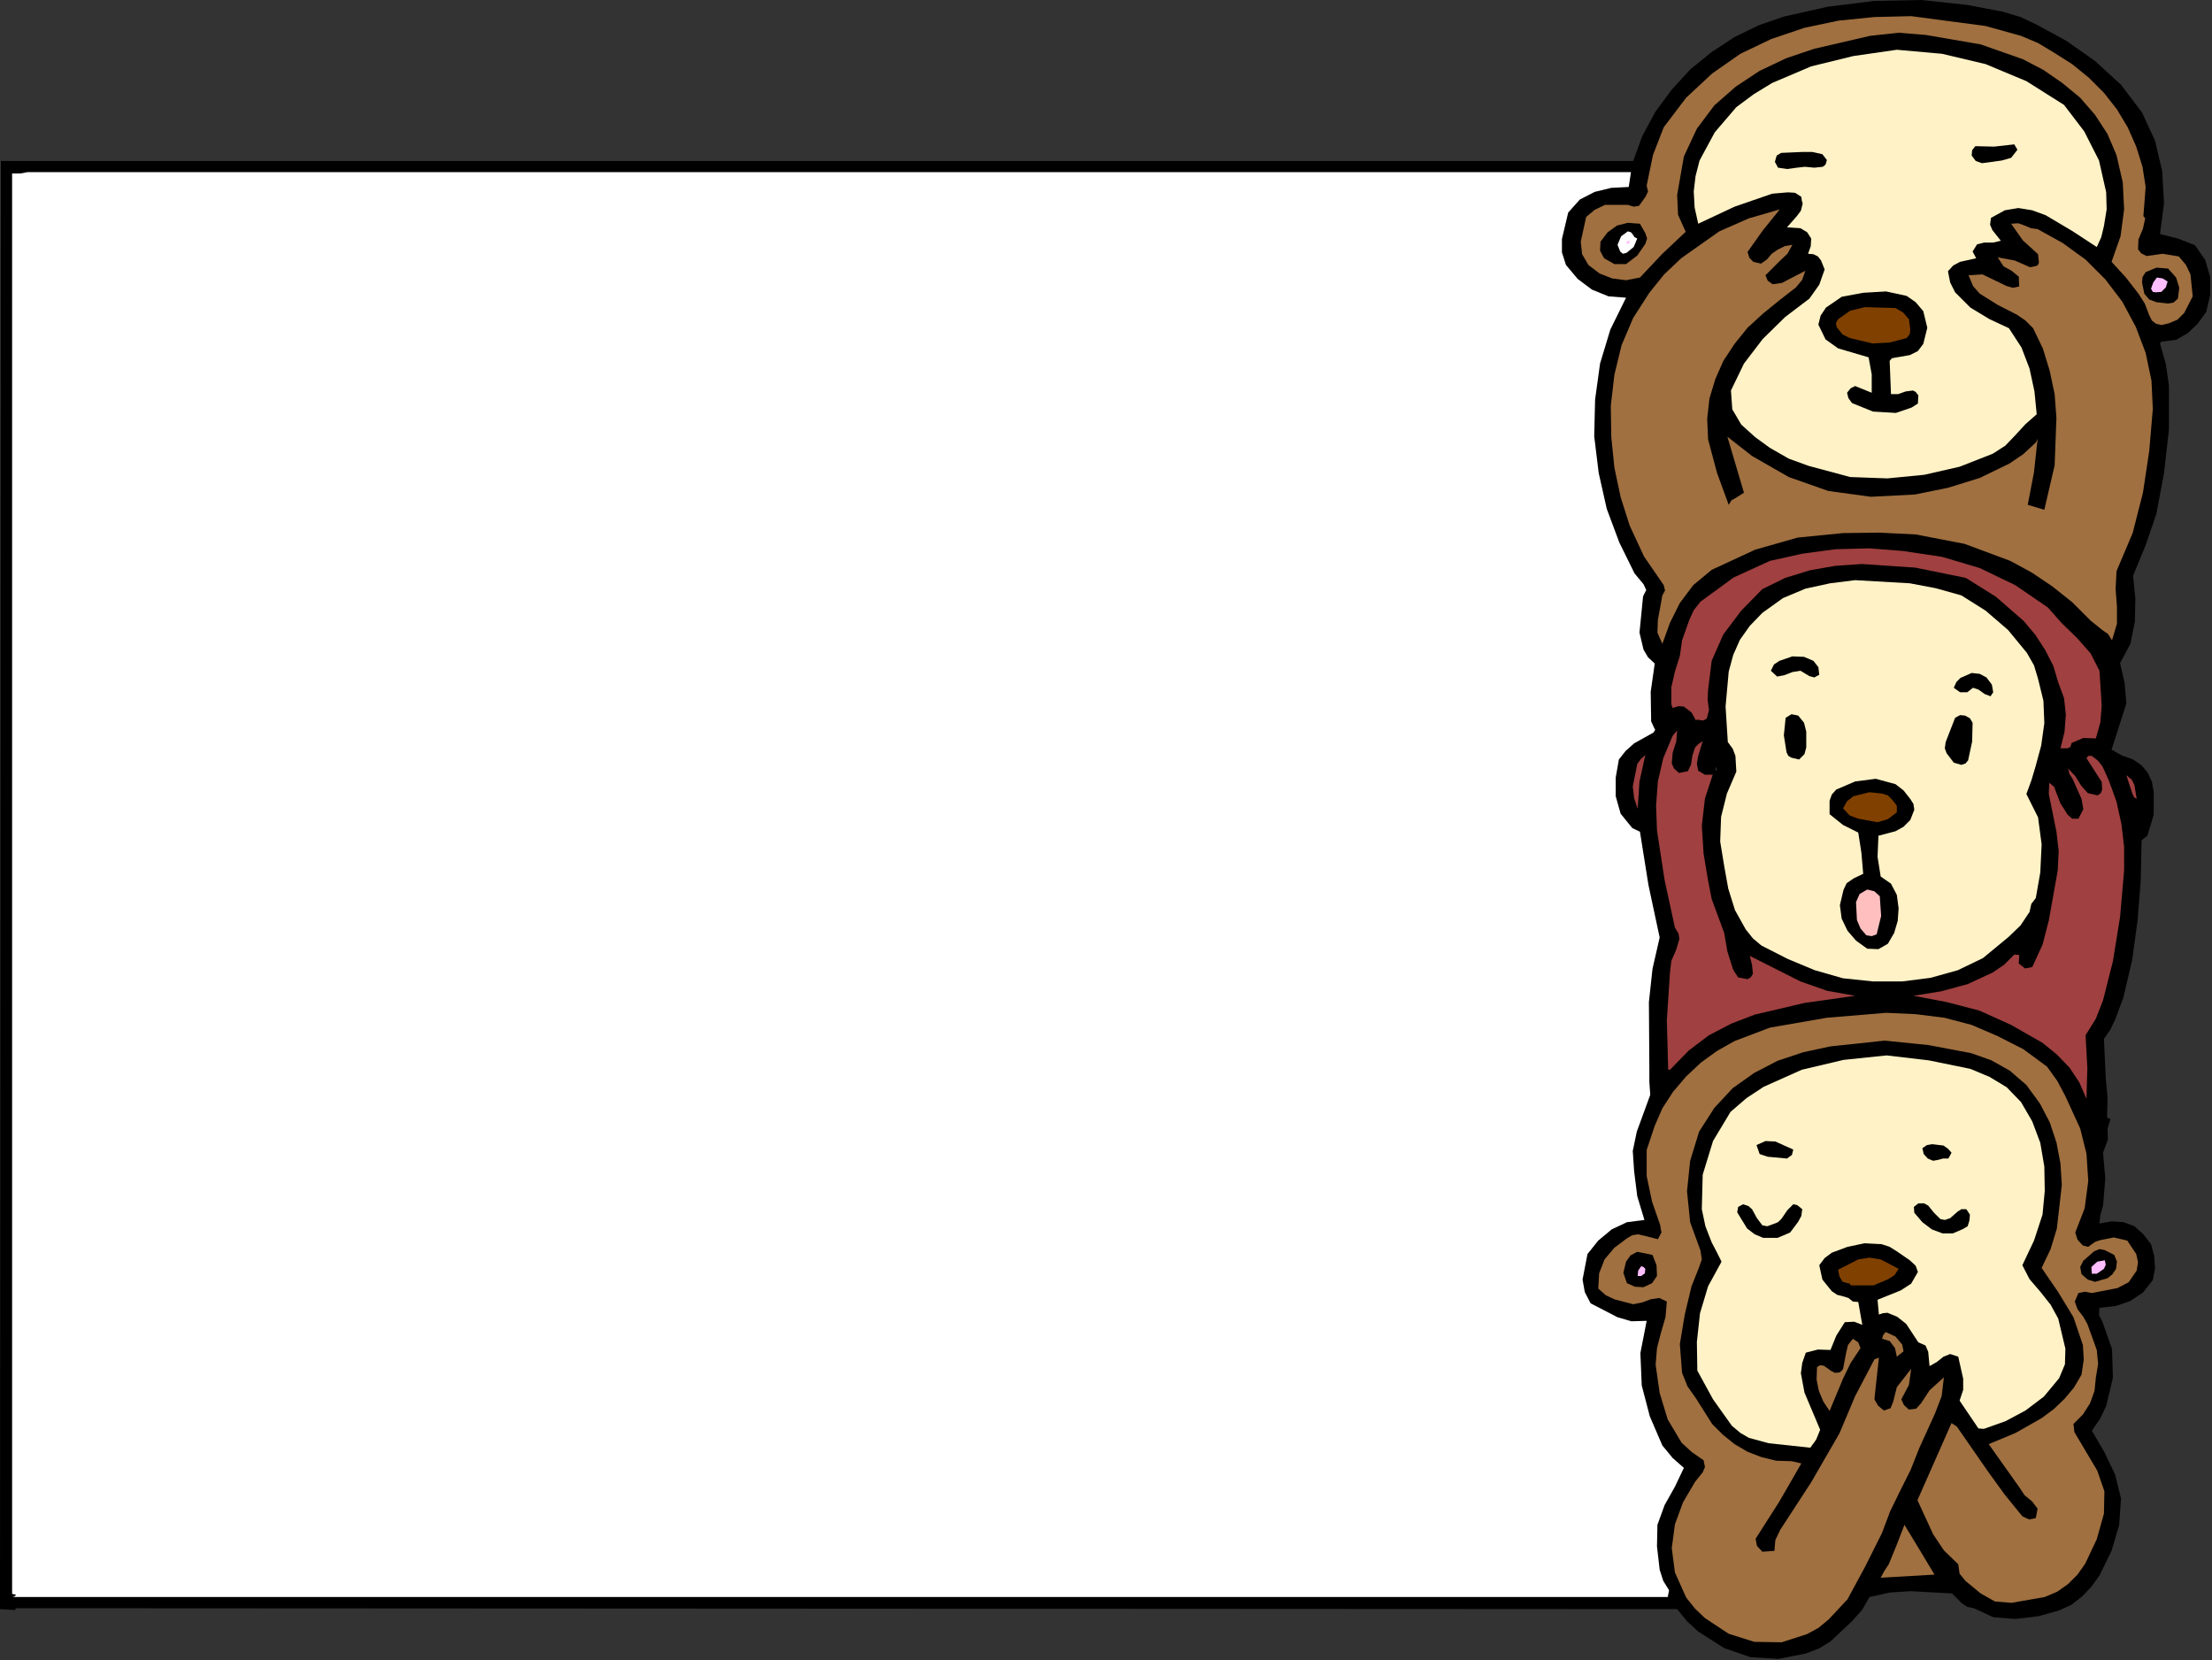 <?xml version="1.0" encoding="UTF-8" standalone="no"?>
<svg
   xmlns:dc="http://purl.org/dc/elements/1.1/"
   xmlns:cc="http://creativecommons.org/ns#"
   xmlns:rdf="http://www.w3.org/1999/02/22-rdf-syntax-ns#"
   xmlns:svg="http://www.w3.org/2000/svg"
   xmlns="http://www.w3.org/2000/svg"
   xmlns:sodipodi="http://sodipodi.sourceforge.net/DTD/sodipodi-0.dtd"
   xmlns:inkscape="http://www.inkscape.org/namespaces/inkscape"
   version="1.0"
   width="125.324mm"
   height="94.056mm"
   id="svg92"
   sodipodi:docname="ETOSR006.WMF">
  <rect width="100%" height="100%" fill="#333333" stroke="none"/>
  <sodipodi:namedview
     pagecolor="#ffffff"
     bordercolor="#666666"
     borderopacity="1"
     objecttolerance="10"
     gridtolerance="10"
     guidetolerance="10"
     inkscape:pageopacity="0"
     inkscape:pageshadow="2"
     inkscape:window-width="640"
     inkscape:window-height="480"
     id="namedview94" />
  <defs
     id="defs6">
    <clipPath
       clipPathUnits="userSpaceOnUse"
       id="clipWmfPath1">
      <path
         d="M 0,0 L 473.568,0 L 473.568,355.392 L 0,355.392 z"
         id="path2" />
    </clipPath>
    <pattern
       id="WMFhbasepattern"
       patternUnits="userSpaceOnUse"
       width="6"
       height="6"
       x="0"
       y="0" />
  </defs>
  <path
     style="fill:#000000;fill-rule:evenodd;fill-opacity:1;stroke:none;"
     clip-path="url(#clipWmfPath1)"
     d="  M 436.128,5.28   L 442.464,8.736   L 448.608,13.056   L 454.176,18.144   L 458.688,24.096   L 461.472,30.144   L 463.008,36.672   L 463.392,43.584   L 462.528,50.112   L 466.368,51.072   L 470.016,52.512   L 472.224,55.68   L 473.28,59.328   L 473.28,63.168   L 472.416,66.816   L 470.592,69.312   L 468.48,71.328   L 465.984,72.768   L 462.816,73.152   L 462.528,73.536   L 463.776,77.952   L 464.448,82.56   L 464.448,91.968   L 463.392,101.28   L 461.76,110.016   L 459.456,116.736   L 456.768,123.264   L 457.248,128.16   L 457.152,133.056   L 456.192,137.856   L 453.984,141.984   L 454.944,146.208   L 455.328,150.624   L 452.16,160.512   L 454.368,161.76   L 456.768,162.624   L 458.592,163.872   L 459.936,165.504   L 460.8,167.424   L 461.184,169.536   L 461.184,174.432   L 459.84,178.944   L 458.592,179.904   L 458.4,188.64   L 457.728,197.088   L 456.576,205.536   L 454.656,213.696   L 452.928,218.304   L 451.872,220.512   L 450.528,222.432   L 450.912,230.784   L 451.296,235.008   L 451.2,239.232   L 451.776,239.616   L 451.968,239.424   L 451.296,241.728   L 451.392,243.936   L 450.336,246.816   L 450.816,252.384   L 450.336,258.144   L 449.76,260.16   L 449.568,261.984   L 452.16,261.504   L 454.752,261.696   L 457.056,262.56   L 458.976,264.288   L 460.608,266.4   L 461.28,268.896   L 461.472,271.584   L 460.992,274.08   L 458.88,276.768   L 456.096,278.592   L 453.024,279.648   L 449.568,280.032   L 449.472,281.568   L 450.24,283.104   L 452.256,288.864   L 452.448,295.008   L 451.008,301.056   L 449.664,303.84   L 447.936,306.336   L 450.624,310.944   L 452.928,315.744   L 454.176,320.832   L 453.792,326.496   L 452.16,332.064   L 449.568,337.344   L 447.84,339.744   L 445.824,341.856   L 443.616,343.584   L 440.928,344.832   L 436.416,346.08   L 431.52,346.656   L 426.816,346.272   L 422.688,344.352   L 421.248,344.064   L 420.096,343.296   L 417.984,341.184   L 409.152,340.704   L 404.64,340.992   L 400.32,341.952   L 398.784,344.64   L 396.672,347.04   L 391.968,351.456   L 389.472,352.992   L 386.688,354.048   L 380.832,355.2   L 374.784,354.816   L 369.216,352.896   L 363.648,349.344   L 361.248,347.136   L 359.136,344.544   L 3.456,344.352   L 3.168,344.736   L 0,344.544   L 0.192,34.464   L 349.728,34.464   L 351.648,29.184   L 354.432,24   L 357.888,19.296   L 361.92,14.88   L 366.528,11.136   L 371.52,7.872   L 376.704,5.376   L 381.984,3.552   L 391.392,1.44   L 401.376,0.192   L 411.456,0   L 421.248,1.056   L 428.832,2.496   L 432.672,3.648   L 436.128,5.28  z "
     id="path8" />
  <path
     style="fill:#a07040;fill-rule:evenodd;fill-opacity:1;stroke:none;"
     clip-path="url(#clipWmfPath1)"
     d="  M 439.776,11.232   L 443.712,13.728   L 447.264,16.608   L 450.528,19.872   L 453.312,23.424   L 455.616,27.264   L 457.44,31.392   L 458.784,35.712   L 459.456,40.032   L 458.976,46.272   L 459.36,46.752   L 458.88,48.96   L 457.92,51.264   L 457.824,53.376   L 458.496,54.24   L 459.648,54.816   L 463.104,54.336   L 466.56,54.912   L 468.096,56.736   L 469.056,58.752   L 469.536,63.456   L 467.712,67.008   L 466.272,68.448   L 464.448,69.216   L 462.816,69.6   L 461.664,69.312   L 460.8,68.64   L 460.224,67.488   L 459.264,64.992   L 457.92,62.88   L 455.232,59.424   L 452.16,56.064   L 454.08,50.592   L 454.848,44.832   L 454.56,39.072   L 453.216,33.216   L 451.296,28.704   L 448.608,24.576   L 445.44,20.928   L 441.6,17.76   L 437.568,14.976   L 433.152,12.672   L 424.128,9.504   L 412.416,7.488   L 406.56,7.008   L 400.416,7.68   L 388.416,10.464   L 382.464,12.48   L 376.8,15.168   L 371.712,18.528   L 367.104,22.56   L 363.36,27.552   L 360.576,33.504   L 359.136,41.76   L 359.328,45.984   L 360.96,49.632   L 355.872,54.432   L 351.168,59.424   L 348.192,60   L 345.216,59.616   L 342.528,58.56   L 340.128,56.736   L 338.784,54.432   L 338.496,51.744   L 339.648,46.464   L 341.472,44.928   L 343.68,43.872   L 348.576,43.872   L 349.824,44.256   L 350.976,44.064   L 352.416,42.048   L 352.896,40.992   L 352.608,39.744   L 353.952,33.216   L 356.256,27.264   L 361.056,20.928   L 366.624,15.744   L 372.672,11.52   L 379.296,8.352   L 386.4,5.952   L 393.696,4.416   L 401.376,3.648   L 409.248,3.456   L 425.184,5.568   L 432.768,7.68   L 436.416,9.216   L 439.776,11.232  z "
     id="path10" />
  <path
     style="fill:#fff2c6;fill-rule:evenodd;fill-opacity:1;stroke:none;"
     clip-path="url(#clipWmfPath1)"
     d="  M 441.984,22.464   L 446.304,28.128   L 449.472,34.368   L 451.008,41.184   L 451.104,44.832   L 450.528,48.384   L 449.952,50.784   L 448.992,52.896   L 443.712,49.44   L 438.048,46.08   L 435.168,45.024   L 432.192,44.544   L 429.312,45.024   L 426.336,46.656   L 426.144,48.096   L 426.624,49.248   L 428.448,51.552   L 426.816,51.936   L 424.896,51.936   L 423.36,52.32   L 422.4,53.856   L 423.168,55.296   L 419.712,56.064   L 418.272,56.832   L 417.12,58.08   L 417.6,60.48   L 418.656,62.592   L 421.92,65.856   L 426.048,68.352   L 430.176,70.272   L 432.864,74.4   L 434.592,78.912   L 435.648,83.808   L 436.128,88.704   L 433.728,90.816   L 431.52,93.216   L 429.408,95.424   L 426.72,97.152   L 419.616,99.936   L 412.032,101.664   L 404.16,102.432   L 396.192,102.144   L 387.264,99.744   L 383.04,98.208   L 379.008,95.904   L 375.84,93.6   L 372.864,90.912   L 370.944,87.648   L 370.656,83.616   L 373.44,77.856   L 377.472,72.576   L 382.272,67.872   L 387.456,63.936   L 389.568,60.96   L 390.72,57.696   L 389.952,55.776   L 389.28,54.912   L 388.32,54.432   L 387.168,54.336   L 387.744,52.704   L 387.84,51.072   L 386.976,49.728   L 385.536,48.864   L 382.656,48.672   L 384.768,46.272   L 385.632,45.12   L 386.016,43.584   L 385.824,42.912   L 385.728,42.144   L 384.384,41.28   L 382.848,41.184   L 379.488,41.472   L 371.424,44.256   L 363.648,47.904   L 362.88,44.448   L 362.688,40.992   L 363.072,37.728   L 363.936,34.368   L 367.2,28.32   L 371.808,22.944   L 375.552,20.16   L 379.488,17.76   L 387.84,14.208   L 396.864,12   L 406.176,10.656   L 415.872,11.52   L 425.184,13.728   L 433.92,17.376   L 441.984,22.464  z "
     id="path12" />
  <path
     style="fill:#000000;fill-rule:evenodd;fill-opacity:1;stroke:none;"
     clip-path="url(#clipWmfPath1)"
     d="  M 432,32.064   L 430.656,33.792   L 428.64,34.368   L 424.416,34.944   L 423.072,34.464   L 422.208,33.312   L 422.304,32.16   L 422.976,31.296   L 427.008,31.392   L 431.328,30.912   L 432,32.064  z "
     id="path14" />
  <path
     style="fill:#000000;fill-rule:evenodd;fill-opacity:1;stroke:none;"
     clip-path="url(#clipWmfPath1)"
     d="  M 391.2,34.272   L 390.912,35.232   L 390.336,35.712   L 388.512,35.904   L 386.496,35.712   L 384.768,35.904   L 382.752,36.192   L 380.736,35.904   L 380.064,34.656   L 380.448,33.312   L 381.408,32.736   L 385.824,32.544   L 388.128,32.544   L 390.24,33.024   L 391.2,34.272  z "
     id="path16" />
  <path
     style="fill:#ffffff;fill-rule:evenodd;fill-opacity:1;stroke:none;"
     clip-path="url(#clipWmfPath1)"
     d="  M 348.768,40.032   L 345.024,40.224   L 341.472,41.088   L 338.304,42.72   L 335.808,45.504   L 334.464,51.168   L 334.464,54.048   L 335.328,56.736   L 337.824,59.712   L 340.896,62.016   L 344.448,63.456   L 348.192,63.744   L 344.832,70.56   L 342.624,77.856   L 341.568,85.536   L 341.376,93.408   L 342.336,101.28   L 344.064,108.96   L 346.752,116.16   L 350.016,122.784   L 351.936,125.088   L 352.512,126.336   L 351.84,127.68   L 351.072,135.456   L 351.936,139.104   L 352.896,140.736   L 354.336,142.08   L 353.472,148.128   L 353.568,154.464   L 354.144,155.712   L 354.432,156.288   L 354.048,156.864   L 349.92,159.168   L 348.096,160.8   L 346.656,162.624   L 345.984,166.464   L 345.984,170.496   L 347.04,174.24   L 349.536,177.312   L 351.168,178.08   L 352.992,189.504   L 355.392,200.736   L 353.856,207.456   L 353.088,214.56   L 353.184,228.864   L 353.184,231.648   L 353.376,234.432   L 350.496,242.304   L 349.632,246.432   L 349.92,250.752   L 350.592,256.128   L 352.128,261.216   L 348.384,261.696   L 345.12,263.232   L 342.24,265.632   L 339.936,268.512   L 338.88,273.984   L 339.36,276.672   L 340.608,279.072   L 346.368,282.048   L 349.344,282.912   L 352.608,282.816   L 351.264,289.728   L 351.552,296.64   L 353.28,303.264   L 355.968,309.504   L 358.176,312.192   L 360.576,314.304   L 358.656,318.336   L 356.448,322.272   L 354.912,326.496   L 354.816,331.104   L 355.392,336.096   L 356.16,338.496   L 357.408,340.512   L 357.12,341.952   L 2.592,341.952   L 3.072,341.856   L 3.456,341.472   L 2.592,341.28   L 2.592,37.152   L 4.32,37.152   L 5.856,36.864   L 349.248,36.864   L 348.768,40.032  z "
     id="path18" />
  <path
     style="fill:#a07040;fill-rule:evenodd;fill-opacity:1;stroke:none;"
     clip-path="url(#clipWmfPath1)"
     d="  M 374.208,53.952   L 374.592,55.2   L 375.456,56.064   L 377.088,56.448   L 378.336,55.584   L 379.392,54.336   L 380.64,53.472   L 382.176,52.704   L 383.808,52.416   L 382.752,54.336   L 381.12,55.872   L 378.048,58.944   L 378.528,60.096   L 379.584,60.864   L 381.6,60.576   L 383.232,59.712   L 386.592,57.984   L 385.92,59.904   L 384.576,61.536   L 381.12,64.224   L 377.568,67.104   L 374.208,70.176   L 371.424,73.632   L 369.024,77.28   L 367.296,81.216   L 366.048,85.344   L 365.568,89.664   L 365.76,94.08   L 367.68,101.28   L 370.176,108.096   L 370.752,107.136   L 371.616,106.656   L 373.44,105.504   L 369.888,93.504   L 375.168,97.632   L 383.04,102.144   L 391.488,105.12   L 400.608,106.368   L 410.016,105.888   L 417.12,104.448   L 423.936,102.336   L 430.272,99.264   L 433.248,97.248   L 435.936,94.752   L 436.32,93.984   L 435.552,101.088   L 434.208,108.096   L 437.76,109.152   L 439.968,99.648   L 440.352,89.472   L 439.968,84.384   L 438.912,79.392   L 437.472,74.688   L 435.36,70.272   L 433.728,68.64   L 431.904,67.392   L 427.776,65.28   L 423.936,62.88   L 422.496,61.248   L 421.536,58.944   L 424.512,58.752   L 427.104,60   L 429.696,61.248   L 431.04,61.632   L 432.384,61.344   L 432.288,59.232   L 430.752,57.984   L 429.024,57.024   L 427.776,55.104   L 431.424,55.776   L 434.688,57.216   L 435.744,57.024   L 436.32,56.832   L 436.608,56.256   L 436.416,54.432   L 433.152,51.456   L 430.656,47.904   L 432.192,47.808   L 433.536,48.288   L 434.88,48.864   L 436.32,49.056   L 441.696,52.032   L 446.592,55.584   L 450.816,59.808   L 454.464,64.608   L 457.344,69.984   L 459.456,75.552   L 460.704,81.504   L 460.992,87.552   L 460.224,96.576   L 458.88,105.504   L 456.672,114.144   L 453.216,122.304   L 453.024,126.144   L 453.312,129.888   L 453.312,133.536   L 452.256,137.088   L 451.392,135.744   L 450.144,134.88   L 447.648,132.864   L 443.712,128.928   L 439.488,125.568   L 435.072,122.592   L 430.464,120.096   L 420.672,116.448   L 410.208,114.432   L 402.432,114.048   L 394.656,114.144   L 384.96,115.104   L 375.84,117.696   L 366.528,122.016   L 362.592,125.28   L 359.712,129.12   L 357.6,133.344   L 355.968,137.856   L 354.912,135.456   L 355.008,132.768   L 355.968,127.488   L 356.544,126.432   L 356.256,125.28   L 352.032,119.136   L 348.96,112.512   L 347.04,106.464   L 345.696,100.128   L 345.024,93.504   L 344.928,86.88   L 345.696,80.256   L 347.232,73.92   L 349.728,68.064   L 353.184,62.688   L 356.352,58.752   L 360,55.296   L 368.16,49.536   L 374.496,46.752   L 381.12,44.832   L 377.472,49.344   L 374.208,53.952  z "
     id="path20" />
  <path
     style="fill:#000000;fill-rule:evenodd;fill-opacity:1;stroke:none;"
     clip-path="url(#clipWmfPath1)"
     d="  M 351.168,47.904   L 352.32,49.92   L 352.704,51.072   L 352.32,52.224   L 350.592,54.72   L 348.192,56.544   L 345.696,56.544   L 343.488,55.296   L 342.624,53.664   L 342.72,51.744   L 344.256,49.728   L 346.272,48.288   L 348.576,47.712   L 351.168,47.904  z "
     id="path22" />
  <path
     style="fill:#ffffff;fill-rule:evenodd;fill-opacity:1;stroke:none;"
     clip-path="url(#clipWmfPath1)"
     d="  M 350.592,51.072   L 349.824,52.896   L 348.288,54.144   L 347.52,54.336   L 346.944,53.856   L 346.368,52.416   L 347.136,50.592   L 348.576,49.536   L 349.248,49.728   L 349.632,50.208   L 350.016,50.784   L 350.592,51.072  z "
     id="path24" />
  <path
     style="fill:#ffbfff;fill-rule:evenodd;fill-opacity:1;stroke:none;"
     clip-path="url(#clipWmfPath1)"
     d="  M 349.056,51.552   L 348.864,52.128   L 348.288,52.224   L 348.384,51.648   L 349.056,51.552  z "
     id="path26" />
  <path
     style="fill:#000000;fill-rule:evenodd;fill-opacity:1;stroke:none;"
     clip-path="url(#clipWmfPath1)"
     d="  M 465.984,59.424   L 466.656,61.632   L 466.368,63.936   L 465.408,64.8   L 464.256,64.992   L 461.76,64.704   L 460.224,64.128   L 459.168,62.88   L 458.688,60.48   L 458.784,59.328   L 459.456,58.272   L 461.76,57.312   L 464.256,57.504   L 465.984,59.424  z "
     id="path28" />
  <path
     style="fill:#ffbfff;fill-rule:evenodd;fill-opacity:1;stroke:none;"
     clip-path="url(#clipWmfPath1)"
     d="  M 464.16,60.288   L 463.776,61.536   L 462.816,62.496   L 461.568,62.592   L 460.992,62.496   L 460.608,61.824   L 461.088,60.48   L 461.856,59.424   L 463.104,59.616   L 464.16,60.288  z "
     id="path30" />
  <path
     style="fill:#000000;fill-rule:evenodd;fill-opacity:1;stroke:none;"
     clip-path="url(#clipWmfPath1)"
     d="  M 411.84,66.624   L 412.704,70.176   L 411.84,73.632   L 410.688,75.168   L 408.96,76.032   L 405.12,76.704   L 404.64,77.28   L 404.928,84.384   L 406.464,84.384   L 408.096,83.808   L 409.632,83.616   L 410.208,83.904   L 410.784,84.672   L 410.688,86.4   L 409.344,87.264   L 405.984,88.416   L 401.088,88.128   L 396.576,86.304   L 395.808,85.248   L 395.52,84.096   L 396.288,83.136   L 397.248,82.656   L 400.8,84.096   L 400.8,80.16   L 400.128,76.512   L 393.6,74.592   L 390.912,72.672   L 389.376,69.504   L 389.856,67.584   L 391.008,65.856   L 394.368,63.552   L 398.976,62.688   L 403.872,62.4   L 408.288,63.36   L 410.208,64.704   L 411.84,66.624  z "
     id="path32" />
  <path
     style="fill:#804000;fill-rule:evenodd;fill-opacity:1;stroke:none;"
     clip-path="url(#clipWmfPath1)"
     d="  M 408.768,68.352   L 409.056,70.56   L 408.96,71.52   L 408.288,72.384   L 404.64,73.344   L 400.992,73.536   L 397.728,72.768   L 396.096,72.384   L 394.56,71.616   L 393.312,70.08   L 393.12,69.216   L 393.6,68.352   L 396.192,66.528   L 399.36,65.76   L 405.888,65.952   L 407.52,66.912   L 408.768,68.352  z "
     id="path34" />
  <path
     style="fill:#a04040;fill-rule:evenodd;fill-opacity:1;stroke:none;"
     clip-path="url(#clipWmfPath1)"
     d="  M 438.528,130.08   L 441.504,133.44   L 444.768,136.608   L 447.648,139.872   L 449.568,143.616   L 450.048,151.104   L 449.76,154.656   L 448.8,158.112   L 446.112,158.016   L 443.616,159.072   L 443.328,159.936   L 442.752,160.224   L 441.216,160.224   L 442.08,156.768   L 442.368,153.024   L 441.984,149.472   L 440.736,146.112   L 439.68,142.56   L 437.952,139.2   L 435.84,135.936   L 433.344,132.96   L 427.392,127.776   L 420.96,123.744   L 410.112,121.536   L 398.688,120.768   L 393.024,121.152   L 387.552,122.112   L 382.272,123.744   L 377.376,126.144   L 372.864,130.752   L 369.024,135.84   L 366.528,141.504   L 365.76,147.744   L 365.664,149.76   L 365.952,152.064   L 365.472,153.888   L 364.704,154.272   L 363.36,154.08   L 363.168,154.272   L 362.208,152.544   L 360.576,151.296   L 359.424,151.2   L 358.176,151.584   L 357.888,150.816   L 357.888,147.168   L 358.656,143.808   L 359.712,140.448   L 360.192,137.088   L 361.728,132.768   L 362.688,130.656   L 364.128,128.832   L 371.232,123.648   L 379.008,120.096   L 385.92,118.56   L 393.024,117.6   L 400.32,117.408   L 407.52,117.984   L 415.872,119.232   L 423.936,121.632   L 431.52,125.28   L 438.528,130.08  z "
     id="path36" />
  <path
     style="fill:#fff2c6;fill-rule:evenodd;fill-opacity:1;stroke:none;"
     clip-path="url(#clipWmfPath1)"
     d="  M 420,127.488   L 425.184,130.752   L 429.984,134.88   L 434.016,139.776   L 435.552,142.464   L 436.416,145.344   L 437.568,150.048   L 437.76,154.848   L 437.088,159.648   L 435.84,164.256   L 434.976,167.136   L 433.92,170.016   L 436.416,175.008   L 437.184,180.768   L 436.896,186.816   L 435.936,192.288   L 434.976,193.536   L 434.592,195.264   L 432.672,198.144   L 430.08,200.64   L 424.608,205.152   L 419.232,207.744   L 413.376,209.376   L 407.328,210.144   L 401.088,210.144   L 394.656,209.472   L 388.608,207.744   L 382.848,205.344   L 377.184,202.464   L 375.36,200.928   L 373.824,199.008   L 371.52,194.88   L 370.08,190.272   L 369.216,185.472   L 368.352,180.192   L 368.544,174.912   L 369.792,169.92   L 371.808,165.216   L 371.616,161.856   L 371.04,160.32   L 369.984,158.88   L 369.504,151.296   L 370.176,143.808   L 371.136,140.256   L 372.576,136.992   L 374.688,134.016   L 377.376,131.232   L 381.792,128.064   L 386.592,126.048   L 391.872,124.896   L 397.248,124.224   L 408.96,124.896   L 414.528,125.952   L 420,127.488  z "
     id="path38" />
  <path
     style="fill:#000000;fill-rule:evenodd;fill-opacity:1;stroke:none;"
     clip-path="url(#clipWmfPath1)"
     d="  M 388.32,141.504   L 389.376,142.848   L 389.568,144.48   L 388.512,145.056   L 387.456,144.768   L 385.536,143.616   L 383.808,143.904   L 382.08,144.576   L 380.544,144.864   L 379.2,143.616   L 379.872,142.272   L 381.024,141.504   L 383.808,140.544   L 386.304,140.64   L 388.32,141.504  z "
     id="path40" />
  <path
     style="fill:#000000;fill-rule:evenodd;fill-opacity:1;stroke:none;"
     clip-path="url(#clipWmfPath1)"
     d="  M 425.376,145.056   L 426.528,146.592   L 426.816,148.224   L 426.24,149.088   L 424.992,148.608   L 423.648,147.648   L 422.496,147.264   L 421.248,148.224   L 419.712,148.224   L 418.368,147.264   L 418.944,146.016   L 419.808,145.152   L 422.208,144.096   L 423.936,144.288   L 425.376,145.056  z "
     id="path42" />
  <path
     style="fill:#000000;fill-rule:evenodd;fill-opacity:1;stroke:none;"
     clip-path="url(#clipWmfPath1)"
     d="  M 386.784,156.672   L 386.784,160.032   L 386.4,161.472   L 385.248,162.624   L 383.616,162.24   L 382.944,161.856   L 382.56,161.088   L 381.984,157.44   L 382.368,153.696   L 383.616,152.928   L 385.056,153.216   L 386.304,154.752   L 386.784,156.672  z "
     id="path44" />
  <path
     style="fill:#000000;fill-rule:evenodd;fill-opacity:1;stroke:none;"
     clip-path="url(#clipWmfPath1)"
     d="  M 422.4,154.752   L 422.304,158.784   L 421.44,162.816   L 420.864,163.488   L 420,163.776   L 418.368,163.296   L 416.832,161.28   L 416.448,160.224   L 416.64,158.88   L 418.656,153.696   L 419.712,153.12   L 420.768,153.216   L 421.824,153.792   L 422.4,154.752  z "
     id="path46" />
  <path
     style="fill:#a04040;fill-rule:evenodd;fill-opacity:1;stroke:none;"
     clip-path="url(#clipWmfPath1)"
     d="  M 359.52,165.504   L 361.44,165.12   L 362.112,163.68   L 362.4,161.76   L 362.976,160.032   L 363.744,159.264   L 364.608,158.688   L 363.648,161.856   L 363.36,163.488   L 363.648,165.024   L 365.088,165.888   L 366.72,165.888   L 366.816,165.696   L 365.088,170.976   L 364.416,176.832   L 364.8,182.784   L 365.76,188.544   L 366.528,192.48   L 367.872,196.128   L 369.216,199.776   L 369.888,203.712   L 371.136,207.648   L 372.192,209.28   L 374.208,209.664   L 374.88,209.28   L 375.36,208.512   L 375.168,206.592   L 374.688,204.672   L 385.536,210.144   L 391.296,212.16   L 397.248,213.216   L 386.4,214.752   L 375.744,217.248   L 370.752,219.168   L 365.952,221.664   L 361.632,224.928   L 357.6,229.056   L 357.216,229.056   L 356.928,218.496   L 357.6,208.224   L 357.888,205.728   L 358.944,203.328   L 359.616,201.024   L 359.424,199.872   L 358.656,198.624   L 356.448,188.448   L 354.816,177.792   L 354.624,172.512   L 355.008,167.328   L 356.16,162.336   L 358.176,157.536   L 359.136,156.384   L 358.944,158.784   L 358.176,161.184   L 357.984,163.488   L 358.464,164.544   L 359.52,165.504  z "
     id="path48" />
  <path
     style="fill:#a04040;fill-rule:evenodd;fill-opacity:1;stroke:none;"
     clip-path="url(#clipWmfPath1)"
     d="  M 352.32,161.664   L 351.072,167.328   L 350.688,173.184   L 349.92,170.88   L 349.632,168.384   L 350.592,163.584   L 351.36,162.528   L 352.32,161.664  z "
     id="path50" />
  <path
     style="fill:#a04040;fill-rule:evenodd;fill-opacity:1;stroke:none;"
     clip-path="url(#clipWmfPath1)"
     d="  M 451.584,167.136   L 453.216,171.648   L 454.272,176.448   L 454.848,181.344   L 454.848,186.336   L 453.984,196.32   L 452.448,205.824   L 450.336,214.176   L 448.8,218.112   L 446.592,221.664   L 446.976,228.672   L 446.784,235.296   L 445.248,231.744   L 443.136,228.576   L 440.448,225.792   L 437.376,223.296   L 430.656,219.456   L 423.84,216.384   L 416.832,214.56   L 409.728,213.216   L 415.68,212.256   L 421.344,210.72   L 426.72,208.224   L 429.12,206.592   L 431.328,204.384   L 432.384,204.48   L 432.288,206.304   L 433.632,207.36   L 435.168,207.072   L 437.376,202.272   L 438.72,197.088   L 440.64,186.336   L 440.832,182.208   L 440.352,178.08   L 438.72,170.016   L 438.816,167.616   L 439.872,168.48   L 440.256,169.536   L 441.216,172.032   L 442.752,174.432   L 443.712,175.296   L 445.056,175.296   L 446.112,173.28   L 445.728,171.072   L 443.808,166.752   L 443.136,165.696   L 442.848,164.544   L 444.384,166.176   L 445.632,168.192   L 447.072,169.824   L 449.184,170.304   L 449.856,169.824   L 450.144,169.056   L 450.048,167.424   L 446.784,162.336   L 447.168,161.856   L 447.936,161.856   L 449.28,162.912   L 450.24,164.16   L 451.584,167.136  z "
     id="path52" />
  <path
     style="fill:#ffffff;fill-rule:evenodd;fill-opacity:1;stroke:none;"
     clip-path="url(#clipWmfPath1)"
     d="  M 367.392,165.024   L 367.584,164.064   L 367.488,164.832   L 367.392,165.024  z "
     id="path54" />
  <path
     style="fill:#a04040;fill-rule:evenodd;fill-opacity:1;stroke:none;"
     clip-path="url(#clipWmfPath1)"
     d="  M 457.536,171.072   L 456.96,170.688   L 456.576,169.824   L 455.328,165.984   L 456.48,166.944   L 457.056,168.096   L 457.536,171.072  z "
     id="path56" />
  <path
     style="fill:#000000;fill-rule:evenodd;fill-opacity:1;stroke:none;"
     clip-path="url(#clipWmfPath1)"
     d="  M 409.056,171.072   L 409.728,172.128   L 409.92,173.376   L 409.056,175.584   L 407.616,177.024   L 405.888,177.984   L 402.24,178.944   L 402.048,183.456   L 402.72,187.68   L 404.928,189.216   L 406.176,191.616   L 406.56,194.496   L 406.368,197.184   L 405.6,199.776   L 404.256,202.08   L 402.24,203.232   L 399.84,203.136   L 397.44,201.408   L 395.616,199.296   L 394.368,196.704   L 393.984,193.824   L 394.752,190.56   L 395.424,189.12   L 396.96,188.064   L 398.976,187.104   L 398.592,182.592   L 397.92,178.272   L 394.656,176.64   L 391.776,174.336   L 391.776,171.456   L 392.256,170.112   L 393.216,169.056   L 397.248,167.328   L 401.664,166.752   L 405.888,167.904   L 407.616,169.248   L 409.056,171.072  z "
     id="path58" />
  <path
     style="fill:#804000;fill-rule:evenodd;fill-opacity:1;stroke:none;"
     clip-path="url(#clipWmfPath1)"
     d="  M 405.216,171.264   L 406.176,172.512   L 406.176,173.952   L 404.256,175.392   L 402.048,176.064   L 397.92,175.296   L 396.096,174.624   L 394.656,173.088   L 395.52,171.552   L 396.864,170.496   L 400.32,169.632   L 403.008,169.92   L 404.256,170.304   L 405.216,171.264  z "
     id="path60" />
  <path
     style="fill:#ffbfbf;fill-rule:evenodd;fill-opacity:1;stroke:none;"
     clip-path="url(#clipWmfPath1)"
     d="  M 402.528,191.904   L 402.816,196.128   L 401.856,200.064   L 400.8,200.448   L 399.648,200.256   L 398.4,198.816   L 397.632,196.992   L 397.44,193.152   L 398.208,191.424   L 399.84,190.464   L 401.376,190.848   L 402.528,191.904  z "
     id="path62" />
  <path
     style="fill:#a07040;fill-rule:evenodd;fill-opacity:1;stroke:none;"
     clip-path="url(#clipWmfPath1)"
     d="  M 438.336,228.384   L 440.544,231.456   L 442.272,234.72   L 445.44,241.632   L 446.784,247.008   L 447.168,252.864   L 446.4,258.72   L 444.384,263.904   L 444.864,265.44   L 446.016,266.688   L 447.168,266.976   L 447.936,266.4   L 448.8,265.824   L 449.76,265.536   L 452.64,264.96   L 455.52,265.632   L 457.44,268.512   L 457.824,270.24   L 457.536,272.064   L 455.808,274.56   L 453.408,275.808   L 447.936,276.864   L 446.496,276.576   L 445.056,276.864   L 444.288,278.688   L 444.864,280.32   L 446.112,281.952   L 446.976,283.488   L 448.992,289.056   L 449.28,292.032   L 448.8,294.912   L 448.512,297.792   L 447.552,300.48   L 446.016,302.88   L 444,304.896   L 444.192,306.624   L 449.088,314.88   L 450.624,319.296   L 450.528,324.096   L 448.992,329.568   L 446.496,334.848   L 444.864,337.152   L 442.848,339.168   L 440.544,340.8   L 437.856,341.952   L 430.752,343.2   L 427.2,342.912   L 424.128,341.184   L 420.864,338.496   L 419.616,336.96   L 419.328,334.944   L 416.256,331.968   L 413.952,328.512   L 410.592,321.216   L 417.888,304.704   L 419.04,305.472   L 425.76,315.168   L 429.312,320.064   L 433.056,324.672   L 434.496,325.344   L 435.936,325.056   L 436.32,323.04   L 435.168,321.504   L 433.536,320.16   L 432.384,318.432   L 425.856,309.216   L 431.616,306.816   L 437.184,303.648   L 439.776,301.728   L 442.08,299.52   L 444.096,297.12   L 445.728,294.336   L 446.208,291.072   L 446.016,288   L 444,282.048   L 440.736,276.672   L 437.184,271.488   L 439.104,267.456   L 440.448,263.04   L 441.504,253.728   L 441.216,249.12   L 440.352,244.608   L 438.912,240.288   L 436.8,236.256   L 433.92,232.32   L 430.368,229.248   L 426.432,227.04   L 422.112,225.504   L 412.992,223.776   L 403.584,222.816   L 391.872,224.064   L 386.112,225.312   L 380.64,227.136   L 375.648,229.728   L 371.04,232.992   L 367.104,237.216   L 363.84,242.304   L 361.92,248.544   L 361.248,255.072   L 361.92,261.696   L 364.128,267.744   L 364.416,269.664   L 363.744,271.584   L 362.208,275.424   L 360.768,281.472   L 359.712,287.808   L 360.192,293.952   L 361.344,296.832   L 363.168,299.424   L 366.624,304.896   L 368.928,307.2   L 371.424,309.216   L 374.208,310.848   L 377.184,312   L 380.352,312.768   L 383.616,312.864   L 385.728,313.344   L 381.024,321.504   L 375.936,329.472   L 376.224,331.008   L 377.376,332.256   L 378.72,332.16   L 379.968,332.064   L 380.16,329.76   L 381.216,327.552   L 387.84,317.376   L 393.888,306.912   L 397.248,298.944   L 401.376,291.072   L 402.336,290.688   L 401.376,299.616   L 402.144,300.96   L 403.392,302.016   L 404.832,301.536   L 405.408,300.096   L 406.176,297.024   L 409.248,293.088   L 408.768,296.544   L 407.136,299.616   L 407.712,300.864   L 408.768,301.824   L 410.304,301.632   L 411.36,300.48   L 413.184,297.696   L 416.256,294.912   L 415.776,298.944   L 414.336,302.688   L 410.976,310.08   L 409.152,314.688   L 406.944,319.104   L 404.736,323.616   L 403.008,328.224   L 399.456,335.328   L 395.616,342.432   L 391.584,346.752   L 389.376,348.576   L 386.88,349.92   L 381.504,351.648   L 375.648,351.552   L 370.176,349.824   L 365.088,346.464   L 362.976,344.448   L 361.056,342.048   L 358.656,336.672   L 357.984,331.488   L 358.656,326.4   L 360.384,321.696   L 362.976,317.28   L 364.608,315.264   L 365.088,314.112   L 364.8,312.672   L 362.304,310.944   L 360.096,308.928   L 357.12,303.936   L 355.392,298.272   L 354.528,292.224   L 354.816,288.672   L 355.68,285.312   L 356.64,282.048   L 356.928,278.688   L 355.296,277.92   L 353.472,278.208   L 351.648,278.88   L 349.728,279.264   L 345.696,278.208   L 343.872,277.344   L 342.24,275.904   L 342.432,272.64   L 343.584,269.664   L 345.696,267.168   L 348.384,265.152   L 349.536,264.48   L 350.784,264.288   L 353.184,264.864   L 355.008,265.344   L 355.776,263.904   L 355.488,262.272   L 353.76,257.28   L 352.608,251.808   L 352.608,246.24   L 354.336,241.056   L 355.968,237.312   L 358.272,233.76   L 361.056,230.496   L 364.224,227.52   L 367.68,225.024   L 371.424,222.912   L 379.008,220.032   L 391.2,217.92   L 403.872,216.864   L 410.208,217.152   L 416.352,217.92   L 422.208,219.456   L 427.776,221.856   L 433.248,224.64   L 438.336,228.384  z "
     id="path64" />
  <path
     style="fill:#fff2c6;fill-rule:evenodd;fill-opacity:1;stroke:none;"
     clip-path="url(#clipWmfPath1)"
     d="  M 435.168,240.096   L 436.896,244.704   L 437.76,249.792   L 437.856,254.976   L 437.376,260.064   L 435.552,265.632   L 433.056,270.912   L 434.592,273.888   L 436.896,276.576   L 439.104,279.36   L 440.736,282.336   L 442.272,288.768   L 442.176,292.128   L 440.928,295.104   L 437.664,299.04   L 433.728,302.016   L 429.408,304.32   L 424.8,305.952   L 423.648,305.856   L 419.616,299.904   L 420.384,297.6   L 420.384,295.2   L 419.328,290.496   L 417.6,289.92   L 416.16,290.496   L 414.72,291.648   L 413.184,292.512   L 412.896,289.44   L 412.32,288.096   L 410.784,287.424   L 408.192,283.488   L 406.272,281.952   L 404.16,281.088   L 403.2,281.184   L 402.336,281.472   L 402.048,278.304   L 407.04,276.288   L 409.248,274.848   L 410.688,272.352   L 410.208,271.008   L 408.96,269.856   L 406.176,267.936   L 404.64,266.976   L 402.912,266.4   L 399.264,266.208   L 395.616,266.976   L 392.256,268.224   L 390.72,269.376   L 389.568,270.912   L 390.24,273.984   L 392.256,276.48   L 393.408,277.248   L 394.56,277.536   L 395.808,277.92   L 396.768,278.688   L 397.92,278.784   L 398.784,283.68   L 397.056,283.008   L 395.04,283.104   L 393.216,285.984   L 391.968,289.056   L 389.28,288.96   L 386.688,289.632   L 385.92,291.84   L 385.632,294.048   L 386.4,298.176   L 389.76,306.144   L 388.896,308.256   L 387.648,309.984   L 378.72,309.024   L 374.496,307.872   L 372.672,306.816   L 370.848,305.28   L 366.816,299.616   L 363.456,293.472   L 363.36,287.328   L 364.032,281.184   L 365.76,275.424   L 368.64,270.144   L 367.584,268.032   L 366.528,266.016   L 365.184,262.56   L 364.416,258.912   L 364.608,251.52   L 366.816,244.32   L 370.56,238.08   L 374.016,235.104   L 377.664,232.704   L 385.824,229.056   L 394.752,226.944   L 403.968,225.984   L 412.992,227.04   L 421.92,228.864   L 426.048,230.592   L 429.696,232.8   L 432.768,235.968   L 435.168,240.096  z "
     id="path66" />
  <path
     style="fill:#000000;fill-rule:evenodd;fill-opacity:1;stroke:none;"
     clip-path="url(#clipWmfPath1)"
     d="  M 384,246.144   L 383.712,247.296   L 382.656,248.064   L 378.528,247.68   L 376.8,247.104   L 376.128,245.184   L 378.048,244.32   L 380.16,244.416   L 384,246.144  z "
     id="path68" />
  <path
     style="fill:#000000;fill-rule:evenodd;fill-opacity:1;stroke:none;"
     clip-path="url(#clipWmfPath1)"
     d="  M 417.888,246.816   L 417.216,248.064   L 416.064,248.064   L 415.008,248.352   L 413.952,248.544   L 412.8,248.064   L 411.936,247.104   L 411.648,245.856   L 412.608,245.184   L 413.76,244.992   L 416.16,245.28   L 417.12,245.952   L 417.888,246.816  z "
     id="path70" />
  <path
     style="fill:#000000;fill-rule:evenodd;fill-opacity:1;stroke:none;"
     clip-path="url(#clipWmfPath1)"
     d="  M 417.6,260.832   L 419.232,259.392   L 420,258.912   L 421.056,258.912   L 421.824,260.064   L 421.728,261.312   L 421.344,262.56   L 420.384,263.136   L 418.176,264.096   L 415.968,264.096   L 413.664,263.232   L 411.648,261.696   L 409.92,259.68   L 409.824,258.432   L 410.784,257.664   L 412.032,257.664   L 412.896,258.144   L 414.144,259.68   L 415.488,261.024   L 416.448,261.216   L 417.6,260.832  z "
     id="path72" />
  <path
     style="fill:#000000;fill-rule:evenodd;fill-opacity:1;stroke:none;"
     clip-path="url(#clipWmfPath1)"
     d="  M 379.776,262.08   L 380.736,261.696   L 381.504,260.928   L 382.752,259.104   L 384,257.856   L 384.864,258.048   L 385.92,258.912   L 385.728,260.352   L 385.056,261.6   L 383.328,263.904   L 380.64,265.056   L 377.568,265.056   L 375.744,264.288   L 374.112,263.04   L 372,259.584   L 372.192,258.432   L 373.248,257.856   L 374.4,258.24   L 375.168,258.912   L 376.224,260.832   L 377.376,262.368   L 378.432,262.56   L 379.776,262.08  z "
     id="path74" />
  <path
     style="fill:#000000;fill-rule:evenodd;fill-opacity:1;stroke:none;"
     clip-path="url(#clipWmfPath1)"
     d="  M 452.736,268.704   L 453.312,270.144   L 453.12,271.68   L 452.352,272.832   L 451.296,273.696   L 448.608,274.464   L 447.072,273.984   L 445.728,272.832   L 445.44,271.296   L 446.112,269.952   L 448.416,267.936   L 449.568,267.456   L 450.624,267.648   L 452.736,268.704  z "
     id="path76" />
  <path
     style="fill:#000000;fill-rule:evenodd;fill-opacity:1;stroke:none;"
     clip-path="url(#clipWmfPath1)"
     d="  M 353.856,268.704   L 354.72,270.912   L 354.816,273.216   L 353.76,274.752   L 351.936,275.616   L 350.112,275.52   L 348.384,274.752   L 347.616,272.544   L 348.192,270.144   L 349.152,268.8   L 350.592,268.032   L 353.856,268.704  z "
     id="path78" />
  <path
     style="fill:#804000;fill-rule:evenodd;fill-opacity:1;stroke:none;"
     clip-path="url(#clipWmfPath1)"
     d="  M 406.56,271.68   L 405.696,273.024   L 404.352,273.888   L 401.184,275.232   L 396.288,275.232   L 396.096,274.848   L 395.616,274.752   L 394.56,274.464   L 393.888,273.312   L 393.6,271.872   L 397.92,269.664   L 400.32,269.28   L 402.72,269.664   L 406.56,271.68  z "
     id="path80" />
  <path
     style="fill:#ffbfff;fill-rule:evenodd;fill-opacity:1;stroke:none;"
     clip-path="url(#clipWmfPath1)"
     d="  M 450.72,269.856   L 450.912,270.816   L 450.528,271.68   L 448.992,272.736   L 447.936,272.736   L 447.84,271.296   L 449.088,270.144   L 450.72,269.856  z "
     id="path82" />
  <path
     style="fill:#ffbfff;fill-rule:evenodd;fill-opacity:1;stroke:none;"
     clip-path="url(#clipWmfPath1)"
     d="  M 352.32,271.68   L 352.224,272.64   L 351.456,273.216   L 350.688,273.216   L 350.784,272.064   L 351.456,271.104   L 351.936,271.296   L 352.32,271.68  z "
     id="path84" />
  <path
     style="fill:#a07040;fill-rule:evenodd;fill-opacity:1;stroke:none;"
     clip-path="url(#clipWmfPath1)"
     d="  M 407.328,287.904   L 407.616,289.344   L 406.176,290.496   L 405.792,288.672   L 404.64,287.136   L 403.008,286.656   L 403.296,285.792   L 403.776,285.216   L 405.888,286.176   L 407.328,287.904  z "
     id="path86" />
  <path
     style="fill:#a07040;fill-rule:evenodd;fill-opacity:1;stroke:none;"
     clip-path="url(#clipWmfPath1)"
     d="  M 398.4,288.672   L 396.288,291.84   L 394.656,295.2   L 391.776,302.112   L 390.432,300.096   L 389.472,297.792   L 388.992,295.392   L 389.088,292.704   L 389.76,292.32   L 390.528,292.416   L 392.16,293.568   L 392.928,293.952   L 393.984,293.856   L 394.656,293.184   L 395.328,289.632   L 395.712,288   L 396.768,286.656   L 397.92,287.424   L 398.4,288.672  z "
     id="path88" />
  <path
     style="fill:#a07040;fill-rule:evenodd;fill-opacity:1;stroke:none;"
     clip-path="url(#clipWmfPath1)"
     d="  M 414.24,337.152   L 402.72,337.824   L 403.488,336.384   L 404.448,334.944   L 406.176,330.72   L 407.808,326.496   L 411.072,331.872   L 414.24,337.152  z "
     id="path90" />
</svg>
